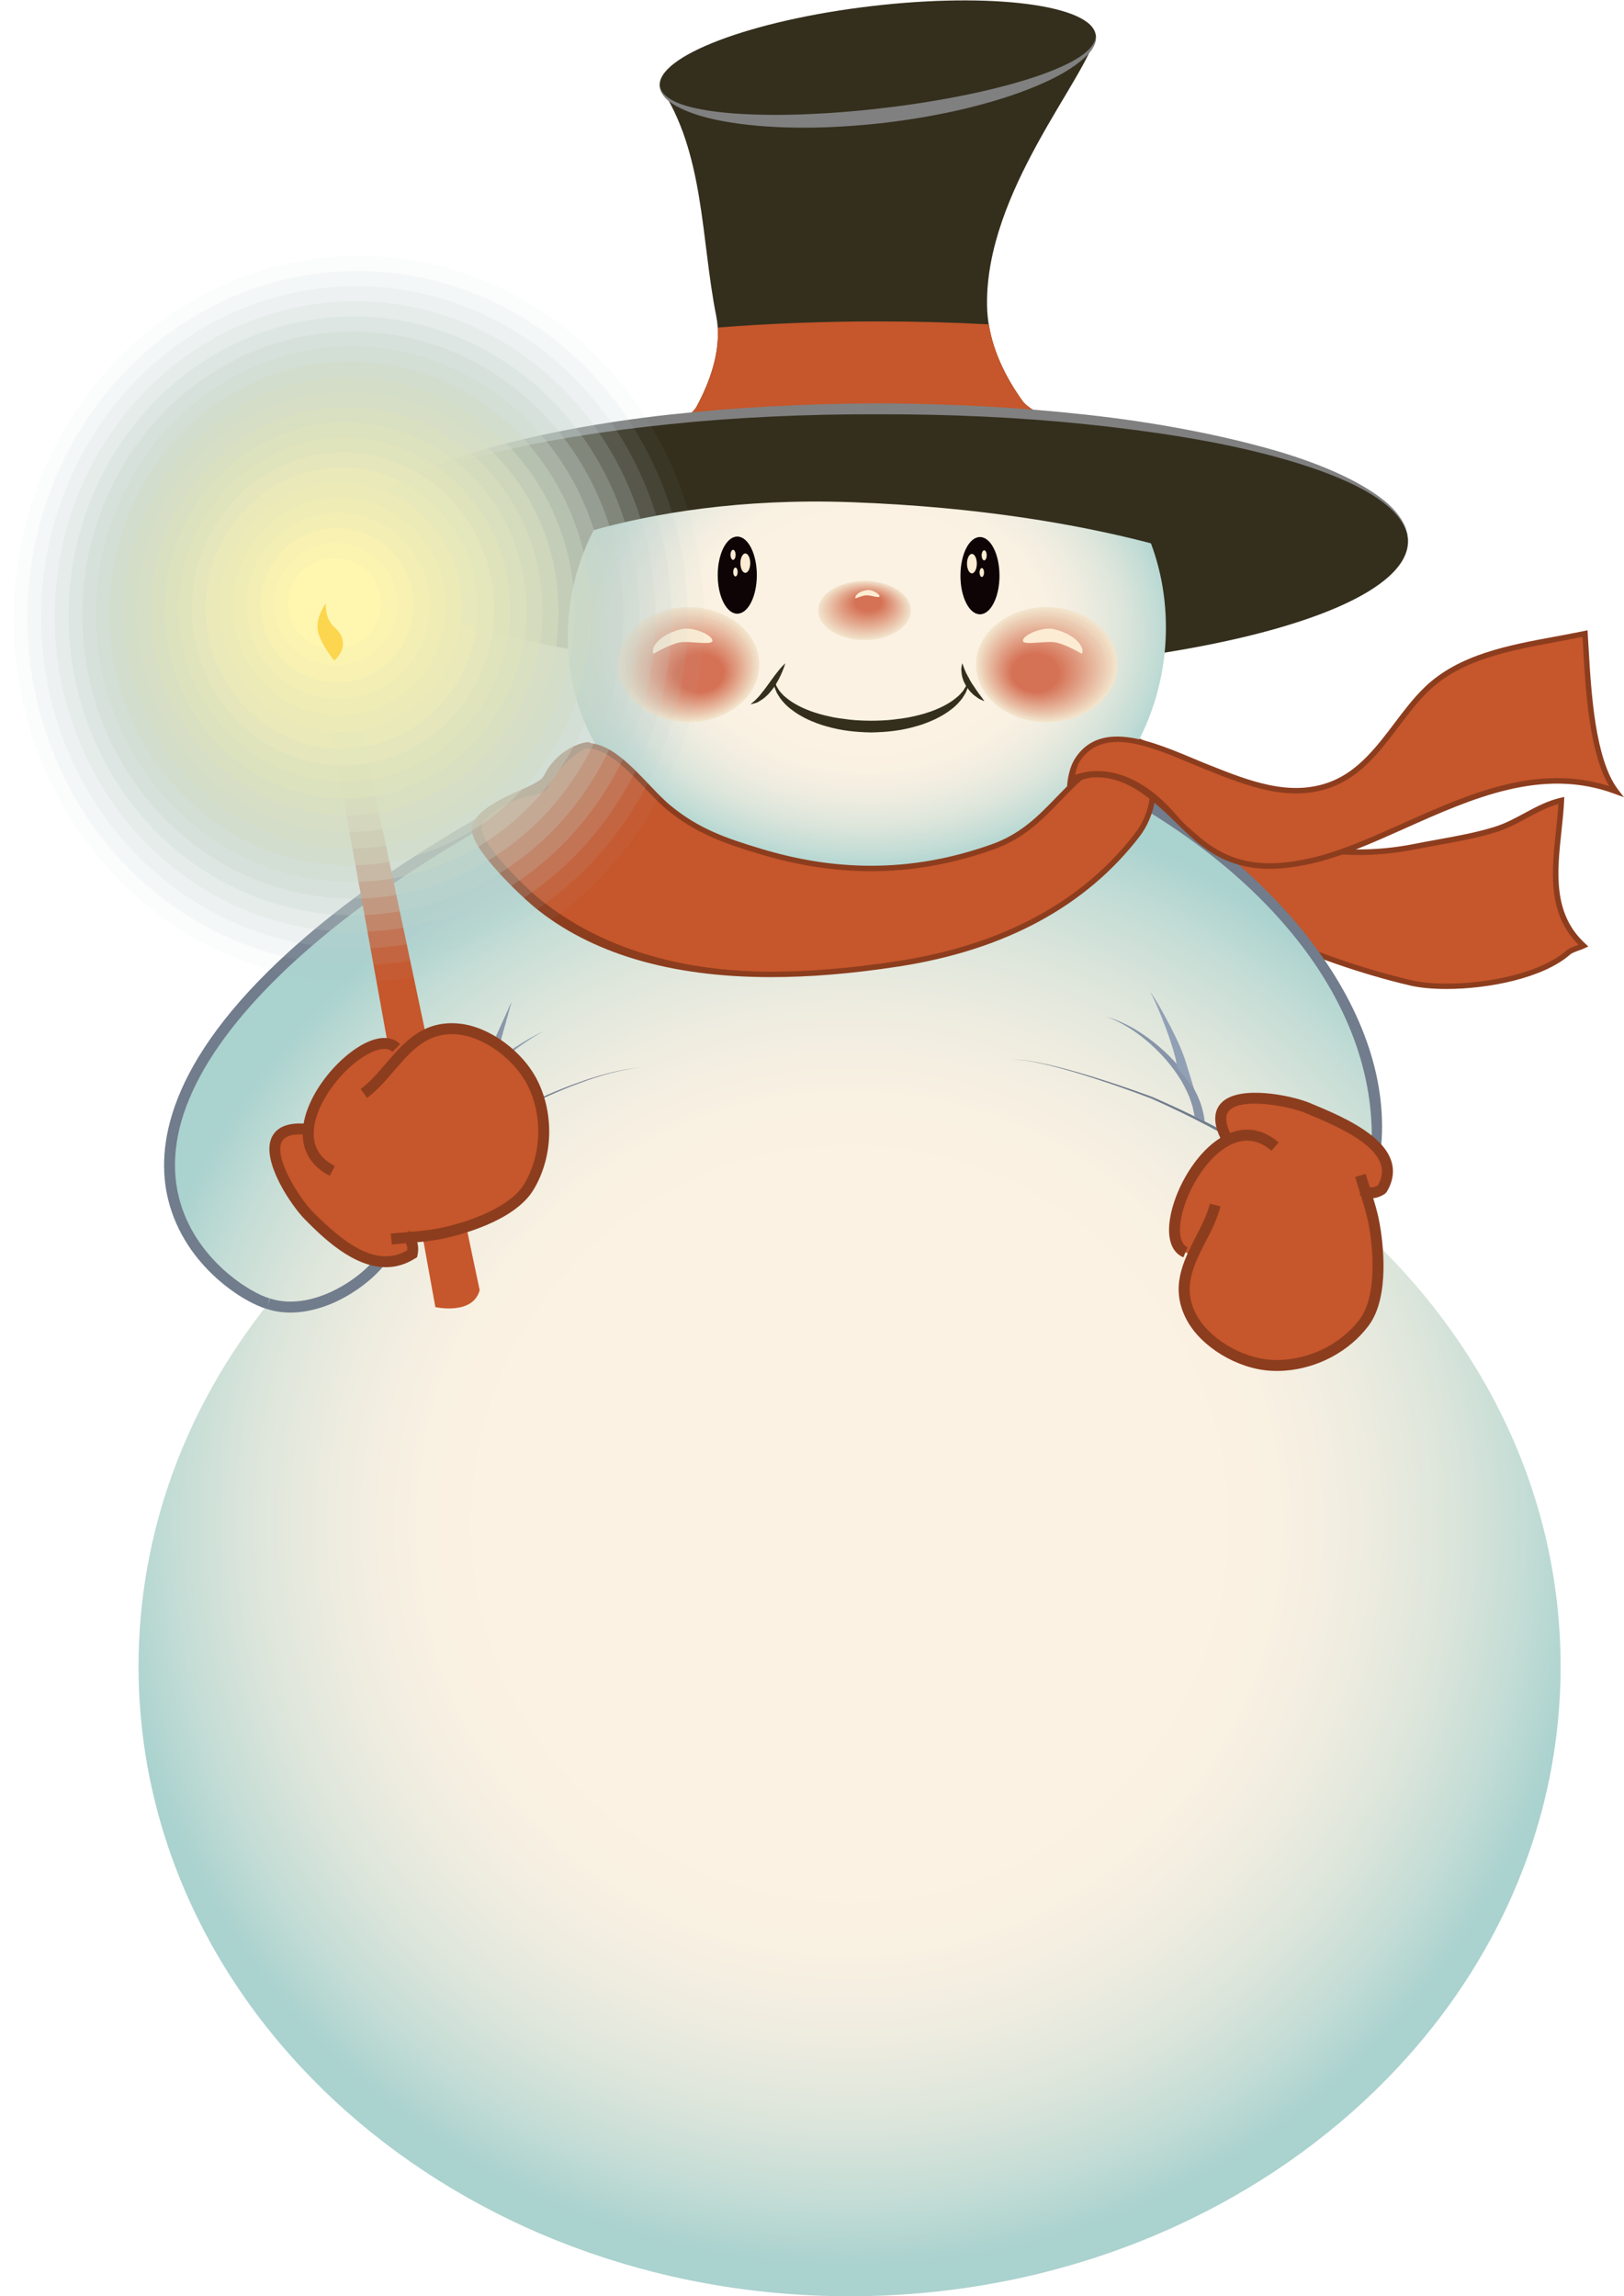 <?xml version="1.0" encoding="utf-8"?>
<!-- Generator: Adobe Illustrator 16.0.0, SVG Export Plug-In . SVG Version: 6.00 Build 0)  -->
<!DOCTYPE svg PUBLIC "-//W3C//DTD SVG 1.1//EN" "http://www.w3.org/Graphics/SVG/1.1/DTD/svg11.dtd">
<svg version="1.1" xmlns="http://www.w3.org/2000/svg" xmlns:xlink="http://www.w3.org/1999/xlink" x="0px" y="0px"
	 width="99.232px" height="140.33px" viewBox="0 0 99.232 140.33" enable-background="new 0 0 99.232 140.33" xml:space="preserve">
<g id="background">
</g>
<g id="hill_x5F_moon">
</g>
<g id="trees">
</g>
<g id="snowman">
	<g>
		<g>
			<path fill="#C6562B" d="M66.551,44.358c3.502-0.219,3.217,4.794,3.814,6.884c0.902,3.147,4.142,4.476,6.889,5.728
				c2.817,1.284,5.908,2.382,8.931,3.093c2.489,0.583,7.546-0.003,9.651-1.858c0.196-0.173,0.684-0.295,0.921-0.407
				c-2.586-2.351-1.49-5.913-1.352-8.881c-1.451,0.324-2.583,1.323-4.019,1.771c-1.575,0.492-3.279,0.72-4.886,1.041
				c-2.624,0.525-5.015,0.43-7.597-0.098c-4.927-1.007-5.889-5.84-10.844-6.79c-0.312,0.213,0.021,0.229-0.027,0.479L66.551,44.358z
				"/>
			<path fill="#8C3D1E" d="M88.382,60.439c-0.855,0-1.63-0.072-2.235-0.215c-2.911-0.685-6.01-1.757-8.962-3.103l-0.405-0.185
				c-2.67-1.21-5.696-2.582-6.574-5.649c-0.137-0.479-0.229-1.105-0.326-1.771c-0.237-1.628-0.517-3.538-1.574-4.454
				c-0.06-0.015-0.121-0.027-0.184-0.04c0.053,0.082,0.104,0.186,0.075,0.328l-0.328-0.063c0.007-0.031,0-0.043-0.034-0.092
				c-0.035-0.049-0.091-0.131-0.071-0.239c0.013-0.076,0.06-0.137,0.115-0.186c-0.362-0.187-0.793-0.278-1.317-0.246L66.54,44.19
				c0.829-0.049,1.446,0.171,1.927,0.566c2.319,0.558,3.766,1.982,5.167,3.362c1.493,1.47,2.902,2.857,5.303,3.348
				c2.747,0.56,5.068,0.59,7.532,0.098c0.446-0.089,0.901-0.172,1.36-0.255c1.17-0.211,2.381-0.43,3.508-0.782
				c0.641-0.2,1.235-0.521,1.81-0.831c0.694-0.375,1.413-0.763,2.223-0.943l0.214-0.048l-0.01,0.219
				c-0.028,0.602-0.093,1.211-0.162,1.856c-0.269,2.493-0.544,5.071,1.459,6.892l0.184,0.168l-0.225,0.107
				c-0.086,0.041-0.201,0.083-0.324,0.127c-0.202,0.072-0.453,0.163-0.559,0.255C94.309,59.772,90.973,60.439,88.382,60.439z
				 M68.917,45.229c0.833,1.087,1.086,2.824,1.293,4.24c0.096,0.653,0.186,1.271,0.316,1.728c0.837,2.919,3.787,4.256,6.391,5.437
				l0.406,0.185c2.933,1.337,6.01,2.402,8.9,3.081c2.362,0.556,7.397,0.034,9.502-1.82c0.153-0.135,0.425-0.232,0.666-0.318
				c0.021-0.008,0.04-0.016,0.062-0.022c-1.92-1.918-1.643-4.496-1.376-6.992c0.061-0.56,0.118-1.092,0.149-1.611
				c-0.676,0.185-1.282,0.513-1.921,0.856c-0.588,0.318-1.197,0.647-1.869,0.857c-1.146,0.358-2.368,0.579-3.549,0.792
				c-0.454,0.082-0.908,0.164-1.354,0.253c-2.51,0.503-4.873,0.472-7.664-0.098c-2.499-0.51-4.01-1.998-5.471-3.438
				C72.086,47.063,70.836,45.832,68.917,45.229z"/>
		</g>
		<radialGradient id="SVGID_1_" cx="51.912" cy="93.128" r="45.363" gradientUnits="userSpaceOnUse">
			<stop  offset="0.443" style="stop-color:#FCF2E3"/>
			<stop  offset="0.578" style="stop-color:#F9F1E2"/>
			<stop  offset="0.697" style="stop-color:#EEECE0"/>
			<stop  offset="0.81" style="stop-color:#DCE5DB"/>
			<stop  offset="0.918" style="stop-color:#C2DCD5"/>
			<stop  offset="1" style="stop-color:#AAD2CF"/>
		</radialGradient>
		<path fill="url(#SVGID_1_)" d="M10.767,69.89c0.825-5.183,5.819-11.389,10.692-14.811c9.54-6.698,20.015-10.006,22.199-8.965
			l24.152,1.752c8.062,4.27,15.445,10.74,16.426,20.327l-1.121,6.86c7.578,6.929,12.243,16.373,12.243,26.783
			c0,21.26-19.452,38.493-43.446,38.493c-23.995,0-43.446-17.233-43.446-38.493c0-8.254,2.933-15.902,7.925-22.169
			C16.391,79.668,9.534,77.639,10.767,69.89z"/>
		<path fill="#717C8C" d="M20.196,75.53c0,0,0.223-0.263,0.639-0.695c0.209-0.216,0.449-0.49,0.751-0.78
			c0.311-0.282,0.661-0.603,1.042-0.95c0.384-0.349,0.82-0.696,1.285-1.065c0.454-0.382,0.979-0.722,1.503-1.098
			c0.521-0.385,1.104-0.712,1.676-1.075c0.574-0.361,1.195-0.663,1.796-0.998c0.618-0.305,1.25-0.579,1.863-0.865
			c0.622-0.265,1.259-0.478,1.853-0.71c1.162-0.551,2.279-0.987,3.252-1.315c0.974-0.325,1.809-0.525,2.398-0.625
			c0.296-0.05,0.528-0.08,0.689-0.09c0.16-0.015,0.245-0.022,0.245-0.022s-0.085,0.009-0.245,0.026
			c-0.16,0.012-0.392,0.045-0.687,0.099c-0.587,0.108-1.417,0.319-2.385,0.657c-0.966,0.341-2.077,0.791-3.225,1.354
			c-0.567,0.313-1.133,0.653-1.729,0.963c-0.579,0.339-1.167,0.683-1.755,1.025c-0.58,0.354-1.16,0.707-1.731,1.056
			c-0.557,0.368-1.125,0.701-1.648,1.064c-0.52,0.366-1.046,0.688-1.515,1.035c-0.477,0.338-0.927,0.656-1.343,0.952
			c-0.812,0.611-1.501,1.118-1.975,1.49C20.479,75.334,20.196,75.53,20.196,75.53z"/>
		<path fill="#717C8C" d="M64.09,65.097c1.475,0.37,3.61,1.027,6.261,2.037c2.16,0.972,4.685,2.218,7.335,3.938
			c0.036-0.063,0.083-0.118,0.124-0.178c-2.688-1.697-5.236-2.918-7.419-3.866c-2.669-0.978-4.813-1.608-6.294-1.96
			c-0.747-0.149-1.315-0.28-1.71-0.291c-0.393-0.035-0.594-0.054-0.594-0.054s0.201,0.021,0.592,0.062
			C62.78,64.801,63.348,64.938,64.09,65.097z"/>
		<g>
			<path fill="#717C8C" d="M16.308,79.991c-1.25-0.323-5.002-2.506-6.031-6.676c-0.779-3.154-0.12-8.355,7.438-15.213
				c9.631-8.738,24.097-14.23,24.243-14.284l0.235,0.626c-0.144,0.055-14.493,5.504-24.028,14.154
				c-5.789,5.253-8.292,10.286-7.239,14.557c0.944,3.828,4.448,5.903,5.549,6.188L16.308,79.991z"/>
		</g>
		<ellipse fill="#342F1D" cx="53.621" cy="33.076" rx="32.414" ry="8.096"/>
		<g>
			<g>
				<g>
					<g>
						<g>
							<g>
								<g>
									<g>
										<g>
											
												<radialGradient id="SVGID_2_" cx="123.306" cy="75.102" r="16.403" gradientTransform="matrix(1.183 0 0 0.905 -92.894 -29.385)" gradientUnits="userSpaceOnUse">
												<stop  offset="0.443" style="stop-color:#FCF2E3"/>
												<stop  offset="0.578" style="stop-color:#F9F1E2"/>
												<stop  offset="0.697" style="stop-color:#EEECE0"/>
												<stop  offset="0.81" style="stop-color:#DCE5DB"/>
												<stop  offset="0.918" style="stop-color:#C2DCD5"/>
												<stop  offset="1" style="stop-color:#AAD2CF"/>
											</radialGradient>
											<path fill="url(#SVGID_2_)" d="M71.241,38.343c0,8.651-7.21,15.936-17.921,15.936c-10.714,0-18.629-6.728-18.629-15.381
												c0-2.809,0.834-5.476,2.329-7.797c3.105-4.827,9.065-8.157,16.3-8.156c6.316,0,11.417,2.347,14.536,6.048
												C70.026,31.565,71.241,34.793,71.241,38.343z"/>
										</g>
									</g>
								</g>
							</g>
						</g>
					</g>
				</g>
			</g>
		</g>
		<g>
			<g>
				<ellipse fill="#F2E4CC" cx="63.958" cy="40.617" rx="4.322" ry="3.514"/>
				<ellipse fill="#F1E0C7" cx="63.931" cy="40.637" rx="4.212" ry="3.425"/>
				<ellipse fill="#F0DBC3" cx="63.904" cy="40.656" rx="4.103" ry="3.335"/>
				
					<ellipse transform="matrix(-1 -0.002 0.002 -1 127.684 81.459)" fill="#EFD7BE" cx="63.877" cy="40.675" rx="3.992" ry="3.246"/>
				
					<ellipse transform="matrix(-1 -0.002 0.002 -1 127.605 81.542)" fill="#EED2BA" cx="63.851" cy="40.695" rx="3.882" ry="3.157"/>
				
					<ellipse transform="matrix(-1 -0.003 0.003 -1 127.522 81.628)" fill="#ECCEB5" cx="63.824" cy="40.715" rx="3.772" ry="3.066"/>
				
					<ellipse transform="matrix(-1 -0.004 0.004 -1 127.441 81.707)" fill="#EBC9B1" cx="63.797" cy="40.734" rx="3.662" ry="2.977"/>
				
					<ellipse transform="matrix(-1 -0.004 0.004 -1 127.361 81.786)" fill="#EAC5AC" cx="63.771" cy="40.753" rx="3.552" ry="2.889"/>
				
					<ellipse transform="matrix(-1 -0.005 0.005 -1 127.272 81.88)" fill="#E9C1A7" cx="63.744" cy="40.773" rx="3.442" ry="2.798"/>
				
					<ellipse transform="matrix(-1 -0.006 0.006 -1 127.182 81.977)" fill="#E8BCA3" cx="63.717" cy="40.793" rx="3.332" ry="2.708"/>
				
					<ellipse transform="matrix(-1 -0.007 0.007 -1 127.088 82.077)" fill="#E7B89E" cx="63.69" cy="40.812" rx="3.222" ry="2.619"/>
				
					<ellipse transform="matrix(-1 -0.008 0.008 -1 126.991 82.18)" fill="#E6B39A" cx="63.663" cy="40.831" rx="3.111" ry="2.529"/>
				
					<ellipse transform="matrix(-1 -0.009 0.009 -1 126.898 82.279)" fill="#E5AF95" cx="63.636" cy="40.851" rx="3.002" ry="2.441"/>
				<path fill="#E4AB91" d="M60.718,40.841c-0.012,1.298,1.273,2.364,2.871,2.381c1.598,0.016,2.9-1.023,2.912-2.321
					s-1.273-2.364-2.871-2.381C62.033,38.503,60.729,39.543,60.718,40.841z"/>
				<path fill="#E2A68C" d="M60.802,40.857c-0.013,1.249,1.223,2.276,2.759,2.294c1.536,0.017,2.792-0.98,2.804-2.229
					s-1.223-2.275-2.759-2.294C62.068,38.61,60.813,39.609,60.802,40.857z"/>
				<path fill="#E1A287" d="M60.885,40.875c-0.014,1.2,1.172,2.188,2.647,2.206s2.683-0.938,2.695-2.138
					c0.013-1.199-1.172-2.187-2.647-2.206S60.897,39.677,60.885,40.875z"/>
				<path fill="#E09D83" d="M60.968,40.892c-0.014,1.15,1.121,2.099,2.536,2.119c1.414,0.021,2.572-0.896,2.587-2.046
					c0.014-1.149-1.121-2.098-2.536-2.118S60.981,39.743,60.968,40.892z"/>
				<path fill="#DF997E" d="M61.052,40.909c-0.016,1.101,1.07,2.01,2.424,2.031s2.463-0.853,2.478-1.953s-1.069-2.01-2.424-2.032
					C62.176,38.934,61.066,39.809,61.052,40.909z"/>
				<path fill="#DE947A" d="M61.135,40.927c-0.017,1.051,1.019,1.922,2.312,1.944c1.294,0.022,2.355-0.812,2.371-1.862
					s-1.02-1.921-2.313-1.945C62.211,39.042,61.15,39.876,61.135,40.927z"/>
				<path fill="#DD9075" d="M61.218,40.943c-0.017,1.002,0.969,1.834,2.2,1.857c1.233,0.024,2.245-0.769,2.262-1.771
					c0.017-1.001-0.968-1.833-2.2-1.857C62.247,39.149,61.234,39.942,61.218,40.943z"/>
				<path fill="#DC8C70" d="M61.301,40.961c-0.018,0.952,0.918,1.745,2.09,1.77c1.171,0.025,2.135-0.726,2.152-1.679
					c0.017-0.951-0.918-1.744-2.089-1.77C62.282,39.257,61.318,40.009,61.301,40.961z"/>
				<path fill="#DB876C" d="M61.385,40.978c-0.02,0.903,0.866,1.657,1.978,1.683c1.11,0.027,2.025-0.684,2.044-1.587
					c0.018-0.901-0.867-1.655-1.978-1.682C62.318,39.364,61.402,40.076,61.385,40.978z"/>
				<path fill="#D98367" d="M61.468,40.995c-0.02,0.854,0.815,1.568,1.865,1.596s1.917-0.641,1.937-1.495
					c0.019-0.853-0.816-1.567-1.866-1.596C62.354,39.473,61.486,40.143,61.468,40.995z"/>
				<path fill="#D87E63" d="M61.551,41.013c-0.021,0.804,0.765,1.479,1.754,1.508s1.808-0.599,1.827-1.403
					c0.021-0.804-0.765-1.479-1.753-1.508C62.389,39.581,61.57,40.209,61.551,41.013z"/>
				<path fill="#D77A5E" d="M61.634,41.03c-0.021,0.754,0.715,1.391,1.643,1.42c0.928,0.03,1.698-0.556,1.719-1.312
					c0.021-0.754-0.714-1.39-1.643-1.421C62.425,39.688,61.655,40.275,61.634,41.03z"/>
				<path fill="#D6755A" d="M61.718,41.047c-0.023,0.705,0.663,1.302,1.53,1.334c0.867,0.031,1.589-0.515,1.61-1.221
					c0.021-0.704-0.663-1.301-1.53-1.333C62.461,39.796,61.739,40.342,61.718,41.047z"/>
				<path fill="#D57155" d="M61.801,41.063c-0.023,0.656,0.612,1.214,1.419,1.247c0.807,0.032,1.479-0.472,1.502-1.128
					c0.022-0.655-0.612-1.213-1.419-1.247C62.496,39.903,61.823,40.409,61.801,41.063z"/>
			</g>
			<g>
				<g>
					<g>
						<g>
							<g>
								<g>
									<g>
										<g>
											<g>
												<path fill="#FCECD3" d="M62.502,39.127c-0.062,0.359,1.382,0.008,2.028,0.138c0.644,0.13,1.568,0.688,1.568,0.688
													c0.217-0.28-0.245-1.156-1.713-1.509C63.743,38.29,62.564,38.769,62.502,39.127z"/>
											</g>
										</g>
									</g>
								</g>
							</g>
						</g>
					</g>
				</g>
			</g>
		</g>
		<g>
			<g>
				<ellipse fill="#F2E4CC" cx="42.075" cy="40.617" rx="4.322" ry="3.514"/>
				<ellipse fill="#F1E0C7" cx="42.102" cy="40.637" rx="4.212" ry="3.425"/>
				<ellipse fill="#F0DBC3" cx="42.129" cy="40.656" rx="4.102" ry="3.335"/>
				
					<ellipse transform="matrix(1 -0.002 0.002 1 -0.07 0.072)" fill="#EFD7BE" cx="42.155" cy="40.675" rx="3.992" ry="3.246"/>
				
					<ellipse transform="matrix(1 -0.002 0.002 1 -0.097 0.101)" fill="#EED2BA" cx="42.182" cy="40.695" rx="3.882" ry="3.157"/>
				
					<ellipse transform="matrix(1 -0.003 0.003 1 -0.126 0.131)" fill="#ECCEB5" cx="42.209" cy="40.715" rx="3.772" ry="3.066"/>
				<ellipse transform="matrix(1 -0.004 0.004 1 -0.152 0.158)" fill="#EBC9B1" cx="42.236" cy="40.734" rx="3.662" ry="2.977"/>
				
					<ellipse transform="matrix(1 -0.004 0.004 1 -0.179 0.186)" fill="#EAC5AC" cx="42.262" cy="40.753" rx="3.551" ry="2.889"/>
				
					<ellipse transform="matrix(1 -0.005 0.005 1 -0.213 0.223)" fill="#E9C1A7" cx="42.289" cy="40.773" rx="3.441" ry="2.798"/>
				
					<ellipse transform="matrix(1 -0.006 0.006 1 -0.25 0.261)" fill="#E8BCA3" cx="42.316" cy="40.793" rx="3.331" ry="2.708"/>
				
					<ellipse transform="matrix(1 -0.007 0.007 1 -0.29 0.303)" fill="#E7B89E" cx="42.343" cy="40.812" rx="3.221" ry="2.619"/>
				
					<ellipse transform="matrix(1 -0.008 0.008 1 -0.332 0.347)" fill="#E6B39A" cx="42.369" cy="40.831" rx="3.112" ry="2.529"/>
				<ellipse transform="matrix(1 -0.009 0.009 1 -0.37 0.388)" fill="#E5AF95" cx="42.397" cy="40.851" rx="3.001" ry="2.441"/>
				<path fill="#E4AB91" d="M45.314,40.841c0.012,1.298-1.273,2.364-2.87,2.381c-1.598,0.016-2.901-1.023-2.913-2.321
					c-0.011-1.298,1.273-2.364,2.871-2.381C44,38.503,45.303,39.543,45.314,40.841z"/>
				<path fill="#E2A68C" d="M45.231,40.857c0.013,1.249-1.223,2.276-2.758,2.294c-1.537,0.017-2.792-0.98-2.804-2.229
					c-0.013-1.249,1.222-2.275,2.759-2.294C43.964,38.61,45.219,39.609,45.231,40.857z"/>
				<path fill="#E1A287" d="M45.148,40.875c0.013,1.2-1.172,2.188-2.647,2.206c-1.476,0.019-2.682-0.938-2.696-2.138
					c-0.013-1.199,1.172-2.187,2.647-2.206C43.929,38.718,45.135,39.677,45.148,40.875z"/>
				<path fill="#E09D83" d="M45.064,40.892c0.015,1.15-1.12,2.099-2.534,2.119c-1.416,0.021-2.573-0.896-2.587-2.046
					c-0.015-1.149,1.12-2.098,2.535-2.118C43.893,38.826,45.05,39.743,45.064,40.892z"/>
				<path fill="#DF997E" d="M44.981,40.909c0.015,1.101-1.07,2.01-2.424,2.031c-1.354,0.021-2.463-0.853-2.478-1.953
					s1.07-2.01,2.424-2.032C43.857,38.934,44.966,39.809,44.981,40.909z"/>
				<path fill="#DE947A" d="M44.898,40.927c0.017,1.051-1.019,1.922-2.312,1.944c-1.293,0.022-2.354-0.812-2.37-1.862
					c-0.016-1.051,1.019-1.921,2.312-1.945C43.822,39.042,44.882,39.876,44.898,40.927z"/>
				<path fill="#DD9075" d="M44.815,40.943c0.017,1.002-0.968,1.834-2.2,1.857c-1.233,0.024-2.245-0.769-2.261-1.771
					c-0.017-1.001,0.969-1.833,2.2-1.857C43.786,39.149,44.798,39.942,44.815,40.943z"/>
				<path fill="#DC8C70" d="M44.732,40.961c0.018,0.952-0.917,1.745-2.088,1.77c-1.172,0.025-2.136-0.726-2.153-1.679
					c-0.018-0.951,0.917-1.744,2.089-1.77C43.75,39.257,44.714,40.009,44.732,40.961z"/>
				<path fill="#DB876C" d="M44.648,40.978c0.019,0.903-0.867,1.657-1.977,1.683c-1.111,0.027-2.026-0.684-2.045-1.587
					c-0.019-0.901,0.867-1.655,1.978-1.682C43.715,39.364,44.63,40.076,44.648,40.978z"/>
				<path fill="#D98367" d="M44.565,40.995c0.02,0.854-0.816,1.568-1.865,1.596c-1.051,0.027-1.917-0.641-1.936-1.495
					c-0.02-0.853,0.816-1.567,1.865-1.596C43.679,39.473,44.546,40.143,44.565,40.995z"/>
				<path fill="#D87E63" d="M44.481,41.013c0.021,0.804-0.765,1.479-1.753,1.508c-0.989,0.029-1.807-0.599-1.827-1.403
					c-0.02-0.804,0.765-1.479,1.753-1.508C43.644,39.581,44.461,40.209,44.481,41.013z"/>
				<path fill="#D77A5E" d="M44.398,41.03c0.021,0.754-0.714,1.391-1.642,1.42c-0.929,0.03-1.698-0.556-1.719-1.312
					c-0.021-0.754,0.713-1.39,1.642-1.421C43.607,39.688,44.377,40.275,44.398,41.03z"/>
				<path fill="#D6755A" d="M44.315,41.047c0.023,0.705-0.663,1.302-1.53,1.334c-0.868,0.031-1.588-0.515-1.611-1.221
					c-0.022-0.704,0.664-1.301,1.531-1.333C43.572,39.796,44.293,40.342,44.315,41.047z"/>
				<path fill="#D57155" d="M44.232,41.063c0.023,0.656-0.612,1.214-1.418,1.247c-0.807,0.032-1.479-0.472-1.502-1.128
					c-0.023-0.655,0.612-1.213,1.418-1.247C43.537,39.903,44.209,40.409,44.232,41.063z"/>
			</g>
			<g>
				<g>
					<g>
						<g>
							<g>
								<g>
									<g>
										<g>
											<g>
												<path fill="#FCECD3" d="M43.531,39.127c0.062,0.359-1.381,0.008-2.028,0.138c-0.643,0.13-1.567,0.688-1.567,0.688
													c-0.218-0.28,0.244-1.156,1.712-1.509C42.289,38.29,43.469,38.769,43.531,39.127z"/>
											</g>
										</g>
									</g>
								</g>
							</g>
						</g>
					</g>
				</g>
			</g>
		</g>
		<g>
			<g>
				<g>
					<g>
						<g>
							<g>
								<g>
									<g>
										<g>
											<g>
												<ellipse fill="#0E0405" cx="45.05" cy="35.148" rx="1.195" ry="2.357"/>
											</g>
										</g>
									</g>
								</g>
							</g>
						</g>
					</g>
				</g>
			</g>
			<g>
				<g>
					<g>
						<g>
							<g>
								<g>
									<g>
										<g>
											<g>
												<ellipse fill="#FCECD3" cx="45.542" cy="34.416" rx="0.3" ry="0.592"/>
											</g>
										</g>
									</g>
								</g>
							</g>
						</g>
					</g>
				</g>
			</g>
			<g>
				<g>
					<g>
						<g>
							<g>
								<g>
									<g>
										<g>
											<g>
												<ellipse fill="#FCECD3" cx="44.938" cy="34.956" rx="0.137" ry="0.271"/>
											</g>
										</g>
									</g>
								</g>
							</g>
						</g>
					</g>
				</g>
			</g>
			<g>
				<g>
					<g>
						<g>
							<g>
								<g>
									<g>
										<g>
											<g>
												<ellipse fill="#FCECD3" cx="44.793" cy="33.908" rx="0.155" ry="0.307"/>
											</g>
										</g>
									</g>
								</g>
							</g>
						</g>
					</g>
				</g>
			</g>
		</g>
		<g>
			<g>
				<g>
					<g>
						<g>
							<g>
								<g>
									<g>
										<g>
											<g>
												<ellipse fill="#0E0405" cx="59.879" cy="35.181" rx="1.193" ry="2.361"/>
											</g>
										</g>
									</g>
								</g>
							</g>
						</g>
					</g>
				</g>
			</g>
			<g>
				<g>
					<g>
						<g>
							<g>
								<g>
									<g>
										<g>
											<g>
												<ellipse fill="#FCECD3" cx="59.387" cy="34.445" rx="0.3" ry="0.594"/>
											</g>
										</g>
									</g>
								</g>
							</g>
						</g>
					</g>
				</g>
			</g>
			<g>
				<g>
					<g>
						<g>
							<g>
								<g>
									<g>
										<g>
											<g>
												<ellipse fill="#FCECD3" cx="59.992" cy="34.987" rx="0.137" ry="0.271"/>
											</g>
										</g>
									</g>
								</g>
							</g>
						</g>
					</g>
				</g>
			</g>
			<g>
				<g>
					<g>
						<g>
							<g>
								<g>
									<g>
										<g>
											<g>
												<ellipse fill="#FCECD3" cx="60.137" cy="33.938" rx="0.154" ry="0.307"/>
											</g>
										</g>
									</g>
								</g>
							</g>
						</g>
					</g>
				</g>
			</g>
		</g>
		<g>
			<g>
				<ellipse fill="#F2E4CC" cx="52.823" cy="37.307" rx="2.836" ry="1.808"/>
				<ellipse fill="#F1E1C9" cx="52.829" cy="37.297" rx="2.792" ry="1.779"/>
				<ellipse fill="#F1DFC7" cx="52.834" cy="37.286" rx="2.748" ry="1.752"/>
				<ellipse fill="#F0DCC4" cx="52.839" cy="37.276" rx="2.704" ry="1.723"/>
				<ellipse fill="#EFDAC2" cx="52.845" cy="37.266" rx="2.66" ry="1.695"/>
				<ellipse fill="#EFD7BF" cx="52.85" cy="37.256" rx="2.617" ry="1.667"/>
				<ellipse fill="#EED5BC" cx="52.855" cy="37.245" rx="2.572" ry="1.64"/>
				<ellipse fill="#EED2BA" cx="52.861" cy="37.234" rx="2.528" ry="1.612"/>
				<ellipse fill="#EDD0B7" cx="52.867" cy="37.225" rx="2.484" ry="1.583"/>
				<ellipse fill="#ECCDB5" cx="52.872" cy="37.214" rx="2.44" ry="1.557"/>
				<ellipse fill="#ECCBB2" cx="52.877" cy="37.204" rx="2.396" ry="1.527"/>
				<ellipse fill="#EBC8B0" cx="52.883" cy="37.193" rx="2.353" ry="1.5"/>
				<ellipse fill="#EAC6AD" cx="52.888" cy="37.184" rx="2.309" ry="1.472"/>
				<ellipse fill="#EAC3AA" cx="52.894" cy="37.173" rx="2.265" ry="1.444"/>
				<ellipse fill="#E9C1A8" cx="52.898" cy="37.163" rx="2.221" ry="1.416"/>
				<ellipse fill="#E9BEA5" cx="52.904" cy="37.153" rx="2.177" ry="1.387"/>
				<ellipse fill="#E8BCA3" cx="52.909" cy="37.143" rx="2.133" ry="1.359"/>
				<ellipse fill="#E7B9A0" cx="52.915" cy="37.132" rx="2.089" ry="1.332"/>
				<ellipse fill="#E7B79D" cx="52.92" cy="37.122" rx="2.045" ry="1.304"/>
				<ellipse fill="#E6B49B" cx="52.926" cy="37.112" rx="2.001" ry="1.275"/>
				<ellipse fill="#E5B298" cx="52.931" cy="37.102" rx="1.957" ry="1.247"/>
				<ellipse fill="#E5AF96" cx="52.937" cy="37.091" rx="1.913" ry="1.22"/>
				<ellipse fill="#E4AD93" cx="52.942" cy="37.081" rx="1.87" ry="1.191"/>
				<ellipse fill="#E4AA90" cx="52.947" cy="37.071" rx="1.825" ry="1.163"/>
				<ellipse fill="#E3A88E" cx="52.953" cy="37.061" rx="1.782" ry="1.136"/>
				<ellipse fill="#E2A68B" cx="52.958" cy="37.05" rx="1.737" ry="1.107"/>
				<ellipse fill="#E2A389" cx="52.963" cy="37.04" rx="1.694" ry="1.079"/>
				<ellipse fill="#E1A086" cx="52.969" cy="37.03" rx="1.649" ry="1.051"/>
				<ellipse fill="#E09E84" cx="52.974" cy="37.02" rx="1.605" ry="1.023"/>
				<ellipse fill="#E09C81" cx="52.979" cy="37.01" rx="1.562" ry="0.995"/>
				<ellipse fill="#DF997E" cx="52.985" cy="36.999" rx="1.518" ry="0.967"/>
				<ellipse fill="#DE967C" cx="52.99" cy="36.989" rx="1.474" ry="0.938"/>
				<ellipse fill="#DE9479" cx="52.996" cy="36.979" rx="1.43" ry="0.911"/>
				<path fill="#DD9277" d="M54.388,36.968c0,0.488-0.621,0.884-1.388,0.884c-0.763,0-1.385-0.396-1.385-0.884
					c0-0.487,0.622-0.884,1.385-0.884C53.767,36.084,54.388,36.48,54.388,36.968z"/>
				<ellipse fill="#DD8F74" cx="53.006" cy="36.958" rx="1.342" ry="0.855"/>
				<ellipse fill="#DC8D71" cx="53.012" cy="36.947" rx="1.298" ry="0.828"/>
				<ellipse fill="#DB8A6F" cx="53.017" cy="36.938" rx="1.254" ry="0.8"/>
				<ellipse fill="#DB886C" cx="53.022" cy="36.927" rx="1.21" ry="0.771"/>
				<ellipse fill="#DA856A" cx="53.028" cy="36.917" rx="1.167" ry="0.743"/>
				<ellipse fill="#D98367" cx="53.033" cy="36.906" rx="1.123" ry="0.716"/>
				<ellipse fill="#D98065" cx="53.039" cy="36.896" rx="1.079" ry="0.688"/>
				<ellipse fill="#D87E62" cx="53.044" cy="36.887" rx="1.035" ry="0.659"/>
				<ellipse fill="#D87B5F" cx="53.049" cy="36.876" rx="0.991" ry="0.631"/>
				<ellipse fill="#D7795D" cx="53.055" cy="36.865" rx="0.946" ry="0.604"/>
				<ellipse fill="#D6765A" cx="53.06" cy="36.855" rx="0.903" ry="0.575"/>
				<ellipse fill="#D67458" cx="53.065" cy="36.845" rx="0.858" ry="0.548"/>
				<ellipse fill="#D57155" cx="53.071" cy="36.835" rx="0.815" ry="0.52"/>
			</g>
			<g>
				<g>
					<g>
						<g>
							<g>
								<g>
									<g>
										<g>
											<g>
												<path fill="#FCECD3" d="M53.743,36.434c0.008,0.147-0.549-0.07-0.811-0.053c-0.261,0.018-0.653,0.192-0.653,0.192
													c-0.074-0.124,0.149-0.451,0.748-0.514C53.288,36.031,53.735,36.286,53.743,36.434z"/>
											</g>
										</g>
									</g>
								</g>
							</g>
						</g>
					</g>
				</g>
			</g>
		</g>
		<path fill="#342F1D" d="M30.641,34.52c0,0,4.493-3.547,6.524-6.069c0.791-0.981,4.791-2.47,5.403-3.61
			c0.974-1.812,1.553-3.746,1.192-5.552c-0.928-4.63-0.71-9.989-3.442-14.012c8.905-0.528,18.488-0.044,26.644-3.149
			c-0.561,2.658-6.774,9.596-6.65,16.564c0.037,2.084,0.909,4.045,2.152,5.793c0.813,1.145,5.273,2.381,6.275,3.316
			c3.004,2.805,7.364,7.322,7.364,7.322s-8.202-3.852-24.063-4.432C38.327,30.19,30.641,34.52,30.641,34.52z"/>
		
			<ellipse transform="matrix(0.993 -0.117 0.117 0.993 -0.064 6.322)" fill="#342F1D" cx="53.64" cy="3.702" rx="13.415" ry="3.371"/>
		<path fill="#808080" d="M66.962,2.127c-0.01,0.001,0.037,0.108,0.002,0.326c-0.035,0.212-0.164,0.523-0.44,0.821
			c-0.547,0.601-1.522,1.247-2.773,1.799c-1.248,0.563-2.765,1.065-4.417,1.478c-1.651,0.418-3.442,0.728-5.243,0.95
			c-1.803,0.203-3.617,0.321-5.32,0.3c-1.703-0.015-3.295-0.15-4.641-0.406c-1.345-0.245-2.445-0.646-3.116-1.104
			c-0.339-0.227-0.537-0.498-0.619-0.696c-0.083-0.202-0.064-0.321-0.075-0.318c0.01-0.003,0.011,0.118,0.119,0.296
			c0.106,0.178,0.33,0.389,0.668,0.568c0.678,0.368,1.777,0.599,3.099,0.737C45.531,7.012,47.091,7.049,48.761,7
			c1.67-0.055,3.45-0.183,5.221-0.4c1.773-0.201,3.535-0.491,5.172-0.827c1.636-0.341,3.145-0.741,4.402-1.181
			c1.254-0.443,2.269-0.926,2.842-1.441c0.287-0.254,0.455-0.512,0.517-0.709C66.98,2.246,66.953,2.123,66.962,2.127z"/>
		<path fill="#342F1D" d="M59.199,41.372c0,0,0.001,0.058,0.003,0.164c0.012,0.107-0.01,0.262-0.06,0.47
			c-0.039,0.097-0.081,0.204-0.128,0.319c-0.065,0.105-0.129,0.228-0.214,0.346c-0.174,0.229-0.396,0.48-0.685,0.688
			c-0.278,0.225-0.612,0.414-0.977,0.595c-0.367,0.165-0.763,0.33-1.189,0.439c-0.422,0.123-0.866,0.216-1.324,0.273
			c-0.456,0.061-0.923,0.085-1.39,0.096c-0.463-0.01-0.923-0.034-1.39-0.095c-0.456-0.058-0.901-0.15-1.323-0.272
			c-0.426-0.11-0.823-0.274-1.19-0.439c-0.364-0.181-0.698-0.371-0.976-0.597c-0.289-0.207-0.511-0.458-0.685-0.688
			c-0.084-0.119-0.148-0.241-0.213-0.346c-0.046-0.116-0.089-0.224-0.128-0.319c-0.106-0.405-0.039-0.637-0.056-0.635
			c0,0,0.013,0.056,0.035,0.16c0.011,0.106,0.079,0.247,0.15,0.423c0.05,0.08,0.106,0.17,0.167,0.268
			c0.078,0.085,0.153,0.184,0.247,0.274c0.197,0.178,0.429,0.362,0.713,0.522c0.562,0.329,1.286,0.593,2.089,0.764
			c0.398,0.098,0.823,0.144,1.251,0.197c0.42,0.048,0.865,0.063,1.309,0.066c0.44-0.003,0.88-0.017,1.309-0.066
			c0.429-0.052,0.853-0.1,1.253-0.196c0.803-0.171,1.527-0.436,2.089-0.764c0.285-0.16,0.517-0.345,0.712-0.522
			c0.096-0.092,0.17-0.189,0.249-0.275c0.06-0.097,0.116-0.188,0.166-0.268c0.069-0.17,0.14-0.313,0.15-0.423
			C59.187,41.428,59.199,41.372,59.199,41.372z"/>
		<path fill="#342F1D" d="M58.797,40.534c0,0,0.021,0.042,0.048,0.115c0.027,0.07,0.058,0.187,0.111,0.298
			c0.046,0.116,0.104,0.241,0.181,0.377c0.063,0.14,0.154,0.274,0.232,0.416c0.181,0.271,0.363,0.548,0.521,0.752
			c0.154,0.204,0.258,0.358,0.258,0.358s-0.045-0.013-0.116-0.046c-0.067-0.038-0.185-0.07-0.289-0.153
			c-0.108-0.08-0.247-0.164-0.362-0.291c-0.13-0.113-0.23-0.268-0.339-0.416c-0.083-0.164-0.18-0.322-0.221-0.493
			c-0.059-0.162-0.065-0.334-0.08-0.472c-0.021-0.14,0.026-0.245,0.029-0.323C58.783,40.579,58.797,40.534,58.797,40.534z"/>
		<path fill="#342F1D" d="M47.986,40.534c0,0-0.059,0.209-0.181,0.501c-0.119,0.291-0.307,0.674-0.554,1.024
			c-0.14,0.165-0.261,0.343-0.422,0.476c-0.143,0.146-0.313,0.247-0.454,0.332c-0.131,0.098-0.285,0.109-0.37,0.144
			c-0.091,0.024-0.143,0.032-0.143,0.032s0.041-0.04,0.11-0.1c0.07-0.063,0.173-0.134,0.273-0.251
			c0.11-0.104,0.22-0.238,0.334-0.389c0.123-0.14,0.233-0.313,0.357-0.471c0.12-0.166,0.24-0.332,0.353-0.488
			c0.113-0.156,0.236-0.297,0.331-0.423C47.823,40.678,47.986,40.534,47.986,40.534z"/>
		<path fill="#8895A8" d="M72.988,68.247C72.988,68.247,73.011,68.493,72.988,68.247c-0.007-0.13-0.039-0.259-0.073-0.412
			c-0.025-0.154-0.077-0.329-0.146-0.521c-0.12-0.388-0.332-0.82-0.588-1.268c-0.27-0.44-0.594-0.894-0.961-1.313
			c-0.733-0.84-1.615-1.556-2.339-1.985c-0.185-0.102-0.347-0.21-0.504-0.279c-0.155-0.071-0.286-0.146-0.402-0.188
			c-0.231-0.089-0.362-0.141-0.362-0.141s0.135,0.043,0.371,0.117c0.119,0.034,0.255,0.1,0.417,0.162
			c0.164,0.059,0.332,0.156,0.526,0.247c0.761,0.386,1.7,1.051,2.513,1.862c0.405,0.406,0.773,0.852,1.086,1.295
			c0.301,0.453,0.557,0.898,0.718,1.312c0.174,0.394,0.271,0.806,0.313,1.04c0.039,0.243,0.063,0.383,0.063,0.383L72.988,68.247z"/>
		<path fill="#909EB3" d="M25.457,71.06c0,0,0.019-0.177,0.052-0.485c0.035-0.166,0.102-0.381,0.172-0.615
			c0.093-0.215,0.194-0.452,0.327-0.696c0.146-0.235,0.287-0.503,0.48-0.749c0.178-0.259,0.383-0.516,0.604-0.771
			c0.438-0.516,0.944-1.027,1.476-1.505c1.06-0.961,2.21-1.808,3.117-2.372c0.45-0.285,0.839-0.501,1.114-0.646
			c0.278-0.139,0.437-0.219,0.437-0.219s-0.153,0.089-0.422,0.243c-0.265,0.161-0.639,0.398-1.07,0.708
			c-0.866,0.612-1.958,1.521-2.943,2.525c-0.494,0.502-0.958,1.029-1.351,1.551c-0.199,0.261-0.381,0.517-0.534,0.771
			c-0.17,0.245-0.282,0.498-0.405,0.722c-0.106,0.229-0.184,0.447-0.253,0.632c-0.038,0.184-0.084,0.33-0.109,0.467
			c-0.014,0.311-0.022,0.487-0.022,0.487L25.457,71.06z"/>
		<g>
			<path fill="#717C8C" d="M83.821,69.492c0.033-8.214-6.206-16.055-16.167-21.33l0.313-0.592
				c10.17,5.386,17.375,14.397,16.392,22.814L83.821,69.492z"/>
		</g>
		<g>
			<path fill="#C6562B" d="M33.313,47.813c-0.495,1.03-4.435,1.007-4.096,3.107c0.177,1.098,2.711,3.694,3.477,4.33
				c6.226,5.167,15.696,4.639,22.137,3.657c5.576-0.851,10.984-3.082,14.681-7.906c1.866-2.437,0.982-6.8-2.47-4.317
				c-2.465,1.771-3.432,4.026-6.421,5.083c-4.733,1.672-9.341,1.724-14.208,0.25c-2.07-0.627-3.777-1.207-5.55-2.663
				c-1.383-1.137-3.085-3.672-4.86-3.778C36.026,45.274,34.165,46.035,33.313,47.813z"/>
			<path fill="#8C3D1E" d="M47.11,59.715c-6.171,0-11.058-1.459-14.524-4.335c-0.713-0.592-3.802-3.476-3.748-4.695
				c0.034-0.74,0.789-1.313,1.864-1.889c0.766-0.41,2.319-0.948,2.518-1.362c0.764-1.593,2.281-2.077,2.717-2.077
				c0.083,0,0.135,0.03,0.166,0.061c1.279,0.133,2.493,1.407,3.566,2.536c0.46,0.483,0.895,0.94,1.298,1.272
				c1.733,1.424,3.369,1.988,5.492,2.631c2.333,0.707,4.548,1.051,6.768,1.051c2.464,0,4.864-0.424,7.337-1.298
				c1.812-0.64,2.87-1.735,3.993-2.896c0.704-0.727,1.432-1.479,2.385-2.165c0.712-0.511,1.36-0.771,1.928-0.771
				c0.642,0,1.163,0.342,1.469,0.962c0.582,1.179,0.276,3.096-0.696,4.365c-3.289,4.293-8.266,6.976-14.788,7.969
				C52.023,59.506,49.49,59.715,47.11,59.715z M35.822,45.72c-0.44,0.17-1.713,1.076-2.362,2.429
				c-0.246,0.514-1.46,0.448-2.311,0.903c-0.902,0.481-1.695,0.98-1.72,1.531c-0.045,0.993,2.531,3.515,3.398,4.234
				c3.404,2.825,8.19,4.563,14.282,4.563c2.362,0,4.879-0.209,7.693-0.638c6.435-0.98,11.339-3.62,14.573-7.843
				c1.007-1.313,1.127-3.071,0.661-4.013c-0.174-0.354-0.519-0.774-1.168-0.774c-0.496,0-1.079,0.237-1.732,0.708
				c-0.927,0.667-1.646,1.409-2.339,2.126c-1.15,1.188-2.237,2.312-4.124,2.979c-2.509,0.885-4.944,1.316-7.447,1.316
				c-2.255,0-4.499-0.349-6.864-1.065c-2.091-0.632-3.83-1.232-5.608-2.693c-0.419-0.345-0.86-0.809-1.328-1.3
				c-1.057-1.111-2.254-2.37-3.436-2.44l-0.17-0.01L35.822,45.72z"/>
		</g>
		<g>
			<path fill="#C6562B" d="M65.804,46.464c3.161-4.125,10.224,3.529,15.569,1.458c2.646-1.024,3.881-3.962,5.795-5.805
				c2.468-2.378,6.252-2.683,9.683-3.399c0.175,2.628,0.278,7.537,1.894,9.645c-6.621-2.476-13.02,2.96-18.593,4.236
				c-2.735,0.628-4.903,0.464-7.048-1.386c-2.144-1.849-4.201-4.962-7.475-3.502C65.312,47.948,65.644,46.673,65.804,46.464z"/>
			<path fill="#8C3D1E" d="M77.571,53.096c-1.773,0-3.196-0.565-4.578-1.757c-0.41-0.354-0.825-0.761-1.227-1.154
				c-1.621-1.592-3.097-2.773-4.967-2.675c-0.542,0.028-1.488,0.438-1.488,0.438l0.031-0.435c0,0,3.081-1.828,6.658,2.432
				c0.375,0.446,0.81,0.794,1.211,1.14c1.908,1.646,3.907,2.037,6.902,1.351c1.774-0.405,3.619-1.231,5.573-2.106
				c4.061-1.816,8.255-3.693,12.639-2.289c-1.217-2.054-1.437-5.822-1.586-8.376c-0.016-0.261-0.03-0.511-0.044-0.743
				c-0.528,0.107-1.063,0.206-1.6,0.306c-2.854,0.529-5.803,1.075-7.813,3.011c-0.652,0.627-1.213,1.37-1.809,2.157
				c-1.113,1.473-2.266,2.995-4.042,3.684c-2.587,1.003-5.173-0.026-7.676-1.021c-2.752-1.096-6.212-2.972-7.802-0.493
				c-0.126,0.196-0.291,0.788-0.28,1.007l-0.471,0.638c-0.011-0.248,0.063-1.211,0.504-1.882c1.743-2.646,5.439-0.667,8.173,0.42
				c2.44,0.971,4.965,1.976,7.432,1.021c1.688-0.654,2.81-2.139,3.896-3.574c0.575-0.762,1.172-1.551,1.843-2.196
				c2.082-2.006,5.083-2.562,7.983-3.099c0.599-0.111,1.195-0.221,1.781-0.343l0.188-0.04l0.012,0.191
				c0.02,0.288,0.037,0.604,0.057,0.939c0.158,2.699,0.396,6.779,1.804,8.614l0.355,0.463l-0.547-0.204
				c-4.43-1.656-8.716,0.262-12.86,2.116c-1.971,0.882-3.831,1.714-5.636,2.128C79.229,52.982,78.364,53.095,77.571,53.096z"/>
		</g>
		<g>
			<g>
				<path fill="#C6562B" d="M83.236,72.74c0.375,0.219,0.778,0.22,1.206-0.067c1.523-2.504-2.506-4.109-4.526-4.955
					c-1.434-0.6-6.698-1.579-4.985,1.813l0.097,0.138c-2.524,1.264-4.284,6.163-2.591,6.861l0.43,0.23
					c-0.515,1.158-0.795,2.358-0.059,3.742c0.863,1.622,3.025,2.819,4.827,2.933c2.19,0.138,4.443-0.901,5.728-2.625
					c1.094-1.472,0.918-4.254,0.61-5.97c-0.106-0.591-0.28-1.185-0.464-1.776L83.236,72.74z"/>
			</g>
			<g>
				<g>
					<path fill="#8C3D1E" d="M83.872,73.228c-0.272,0.02-0.543-0.047-0.805-0.197l0.338-0.579c0.266,0.154,0.513,0.148,0.789-0.017
						c0.256-0.449,0.314-0.87,0.18-1.284c-0.455-1.398-2.949-2.44-4.439-3.062l-0.148-0.063c-1.061-0.444-3.93-0.966-4.68-0.157
						c-0.275,0.295-0.233,0.803,0.124,1.511l-0.598,0.301c-0.497-0.982-0.504-1.746-0.018-2.268c1.071-1.149,4.318-0.469,5.43-0.004
						l0.146,0.062c1.597,0.667,4.269,1.782,4.819,3.473c0.201,0.622,0.107,1.263-0.282,1.904l-0.1,0.104
						C84.379,73.118,84.126,73.21,83.872,73.228z"/>
				</g>
				<g>
					<path fill="#8C3D1E" d="M72.309,76.839c-0.544-0.225-0.855-0.786-0.875-1.582c-0.05-1.903,1.506-4.969,3.512-5.921
						c1.105-0.525,2.208-0.359,3.182,0.479l-0.437,0.508c-0.77-0.662-1.598-0.79-2.458-0.382c-1.738,0.826-3.174,3.604-3.13,5.299
						c0.01,0.364,0.097,0.83,0.461,0.98L72.309,76.839z"/>
				</g>
				<g>
					<path fill="#8C3D1E" d="M78.501,83.765c-0.295,0.021-0.592,0.021-0.888,0.004c-2.034-0.129-4.226-1.464-5.102-3.108
						c-1.04-1.954-0.225-3.547,0.563-5.088c0.353-0.687,0.685-1.334,0.856-2.01l0.648,0.165c-0.19,0.749-0.556,1.461-0.907,2.149
						c-0.744,1.452-1.445,2.823-0.569,4.468c0.762,1.433,2.761,2.644,4.552,2.756c2.075,0.129,4.214-0.848,5.438-2.491
						c0.936-1.258,0.898-3.774,0.551-5.711c-0.125-0.693-0.351-1.412-0.572-2.106c-0.09-0.29-0.182-0.579-0.265-0.865l0.642-0.188
						c0.082,0.282,0.173,0.566,0.263,0.852c0.227,0.716,0.459,1.454,0.591,2.191c0.181,1.007,0.666,4.43-0.672,6.228
						C82.449,82.595,80.503,83.622,78.501,83.765z"/>
				</g>
			</g>
		</g>
		<path fill="#8A97AB" d="M29.51,65.22c0,0,0.425-1.006,0.849-2.013c0.451-0.997,0.903-1.994,0.903-1.994s-0.293,1.051-0.586,2.102
			c-0.266,1.062-0.531,2.123-0.531,2.123L29.51,65.22z"/>
		<path fill="#92A0B5" d="M71.92,65.228c-0.012,0.012-0.02-0.335-0.144-0.742c-0.101-0.422-0.309-1.023-0.517-1.604
			c-0.22-0.58-0.45-1.16-0.645-1.585c-0.185-0.429-0.34-0.7-0.34-0.7s0.187,0.251,0.424,0.656c0.245,0.402,0.544,0.951,0.835,1.508
			c0.282,0.566,0.555,1.118,0.729,1.588c0.197,0.476,0.688,2.196,0.703,2.201L71.92,65.228z"/>
		<path fill="#C6562B" d="M53.623,24.982c3.521,0,6.908,0.143,10.083,0.401c-0.575-0.302-1.032-0.604-1.242-0.899
			c-1.016-1.428-1.774-2.998-2.042-4.661c-2.192-0.117-4.466-0.18-6.799-0.18c-3.405,0-6.686,0.132-9.77,0.375
			c0.104,1.591-0.442,3.252-1.285,4.821c-0.118,0.221-0.363,0.453-0.686,0.691C45.524,25.178,49.48,24.982,53.623,24.982z"/>
		<path fill="#808080" d="M21.207,33.076c0,0,0.005-0.066,0.016-0.198c0.007-0.065,0.006-0.147,0.023-0.243
			c0.026-0.094,0.057-0.203,0.091-0.326c0.166-0.483,0.594-1.143,1.35-1.736c1.5-1.205,4.042-2.334,7.192-3.197
			c3.153-0.871,6.912-1.584,10.972-2.031c4.06-0.45,8.415-0.68,12.77-0.695c4.354,0.014,8.71,0.244,12.769,0.695
			c4.062,0.445,7.818,1.16,10.972,2.029c3.151,0.864,5.693,1.994,7.193,3.199c0.756,0.594,1.185,1.253,1.35,1.735
			c0.035,0.124,0.064,0.231,0.091,0.326c0.018,0.096,0.018,0.179,0.023,0.244c0.011,0.132,0.016,0.198,0.016,0.198
			s-0.008-0.066-0.024-0.197c-0.011-0.064-0.013-0.146-0.034-0.24c-0.031-0.092-0.065-0.198-0.105-0.318
			c-0.185-0.471-0.637-1.086-1.396-1.646c-1.512-1.144-4.07-2.137-7.209-2.937c-3.145-0.811-6.897-1.396-10.937-1.816
			c-4.039-0.42-8.375-0.617-12.707-0.604c-4.334-0.014-8.669,0.185-12.709,0.604c-4.038,0.42-7.792,1.006-10.936,1.816
			c-3.139,0.799-5.697,1.793-7.209,2.938c-0.759,0.561-1.212,1.177-1.396,1.646c-0.04,0.119-0.075,0.226-0.105,0.316
			c-0.021,0.095-0.024,0.178-0.035,0.242C21.216,33.01,21.207,33.076,21.207,33.076z"/>
		<g>
			<path fill="#717C8C" d="M17.745,80.214c-0.513,0-1.004-0.075-1.46-0.229l0.213-0.634c1.32,0.442,3.003,0.122,4.619-0.881
				c1.447-0.898,2.317-2.03,2.4-2.64l0.663,0.091c-0.128,0.938-1.217,2.191-2.71,3.118C20.225,79.813,18.928,80.214,17.745,80.214z"
				/>
		</g>
		<path fill="#C6562B" d="M29.31,78.846c-0.421,1.551-2.708,1.034-2.708,1.034l-6.917-38.262c0,0,0.895,0.232,1.639-0.662
			L29.31,78.846z"/>
		<g>
			<g>
				<path fill="#C6562B" d="M24.792,75.479c0.344,0.264,0.497,0.635,0.395,1.142c-2.328,1.484-4.753-0.766-6.299-2.315
					c-1.098-1.1-3.997-5.602-0.209-5.3l0.161,0.094c0.167-2.825,4.079-6.363,5.373-5.053l0.4,0.29
					c0.871-0.904,1.873-1.605,3.418-1.448c1.829,0.185,3.755,1.733,4.54,3.358c0.957,1.976,0.849,4.454-0.262,6.295
					c-0.948,1.569-3.589,2.46-5.293,2.824c-0.584,0.124-1.195,0.188-1.807,0.242L24.792,75.479z"/>
			</g>
			<g>
				<g>
					<path fill="#8C3D1E" d="M23.577,77.442c-2.033,0-3.907-1.879-4.927-2.9c-0.851-0.853-2.71-3.6-2.051-5.026
						c0.299-0.647,1.009-0.93,2.105-0.844l-0.053,0.668c-0.79-0.063-1.275,0.091-1.444,0.457c-0.462,1,1.104,3.459,1.917,4.272
						c1.866,1.869,3.852,3.437,5.755,2.347c0.027-0.288-0.066-0.498-0.291-0.672l0.408-0.53c0.462,0.355,0.641,0.865,0.519,1.474
						l-0.028,0.14l-0.12,0.076C24.768,77.285,24.166,77.442,23.577,77.442z"/>
				</g>
				<g>
					<path fill="#8C3D1E" d="M20.151,71.856c-1.146-0.585-1.715-1.542-1.647-2.765c0.123-2.219,2.372-4.818,4.152-5.491
						c0.744-0.281,1.381-0.207,1.794,0.212l-0.476,0.47c-0.277-0.28-0.741-0.185-1.081-0.056c-1.586,0.6-3.614,2.979-3.721,4.902
						c-0.052,0.952,0.379,1.669,1.284,2.132L20.151,71.856z"/>
				</g>
				<g>
					<path fill="#8C3D1E" d="M23.945,76.055l-0.069-0.666c0.297-0.031,0.6-0.057,0.903-0.081c0.726-0.061,1.477-0.122,2.167-0.269
						c1.922-0.411,4.266-1.328,5.077-2.671c1.058-1.754,1.156-4.1,0.247-5.976c-0.781-1.615-2.657-3.008-4.272-3.171
						c-1.858-0.193-2.858,0.979-3.919,2.217c-0.504,0.588-1.026,1.194-1.646,1.654l-0.399-0.538c0.56-0.415,1.035-0.967,1.537-1.552
						c1.128-1.313,2.29-2.669,4.496-2.447c1.854,0.188,3.921,1.712,4.807,3.546c1.004,2.073,0.896,4.67-0.277,6.612
						c-1.16,1.921-4.511,2.766-5.51,2.979c-0.732,0.156-1.504,0.22-2.25,0.282C24.535,75.999,24.238,76.023,23.945,76.055z"/>
				</g>
			</g>
		</g>
		
			<ellipse transform="matrix(0.946 -0.325 0.325 0.946 -12.261 8.876)" fill="#D56444" cx="20.457" cy="41.163" rx="0.887" ry="0.49"/>
		<g>
			<ellipse opacity="0" fill="#B4C9D1" cx="21.994" cy="37.869" rx="21.994" ry="23.153"/>
			<ellipse opacity="0.048" fill="#B8CBCF" cx="21.92" cy="37.822" rx="21.083" ry="22.183"/>
			<ellipse opacity="0.095" fill="#BBCDCE" cx="21.846" cy="37.775" rx="20.171" ry="21.211"/>
			<ellipse opacity="0.143" fill="#BFCFCC" cx="21.772" cy="37.729" rx="19.26" ry="20.24"/>
			<ellipse opacity="0.191" fill="#C2D2CB" cx="21.698" cy="37.682" rx="18.349" ry="19.27"/>
			<ellipse opacity="0.238" fill="#C6D4C9" cx="21.624" cy="37.635" rx="17.437" ry="18.299"/>
			<ellipse opacity="0.286" fill="#C9D6C7" cx="21.551" cy="37.588" rx="16.526" ry="17.328"/>
			<ellipse opacity="0.333" fill="#CDD8C6" cx="21.477" cy="37.54" rx="15.615" ry="16.358"/>
			<ellipse opacity="0.381" fill="#D1DAC4" cx="21.403" cy="37.494" rx="14.704" ry="15.387"/>
			<ellipse opacity="0.429" fill="#D4DCC2" cx="21.329" cy="37.447" rx="13.792" ry="14.416"/>
			<ellipse opacity="0.476" fill="#D8DEC1" cx="21.255" cy="37.4" rx="12.881" ry="13.445"/>
			<ellipse opacity="0.524" fill="#DBE1BF" cx="21.181" cy="37.353" rx="11.969" ry="12.476"/>
			<ellipse opacity="0.571" fill="#DFE3BE" cx="21.107" cy="37.307" rx="11.058" ry="11.504"/>
			<ellipse opacity="0.619" fill="#E2E5BC" cx="21.033" cy="37.259" rx="10.146" ry="10.534"/>
			<ellipse opacity="0.667" fill="#E6E7BA" cx="20.959" cy="37.212" rx="9.236" ry="9.563"/>
			<ellipse opacity="0.714" fill="#EAE9B9" cx="20.886" cy="37.165" rx="8.324" ry="8.593"/>
			<ellipse opacity="0.762" fill="#EDEBB7" cx="20.812" cy="37.118" rx="7.413" ry="7.622"/>
			<ellipse opacity="0.809" fill="#F1EDB5" cx="20.738" cy="37.071" rx="6.502" ry="6.651"/>
			<ellipse opacity="0.857" fill="#F4F0B4" cx="20.664" cy="37.024" rx="5.59" ry="5.681"/>
			<ellipse opacity="0.905" fill="#F8F2B2" cx="20.59" cy="36.978" rx="4.679" ry="4.71"/>
			<ellipse opacity="0.952" fill="#FBF4B1" cx="20.516" cy="36.931" rx="3.768" ry="3.739"/>
			<ellipse fill="#FFF6AF" cx="20.442" cy="36.884" rx="2.856" ry="2.769"/>
		</g>
		<path fill="#FBD64E" d="M20.422,38.322c1.205,1.073,0,2.053,0,2.053s-1.025-1.256-1.025-2.053c0-0.799,0.513-1.445,0.513-1.445
			S19.826,37.791,20.422,38.322z"/>
	</g>
</g>
<g id="snowflakes">
</g>
<g id="text">
</g>
<g id="texture">
</g>
</svg>
